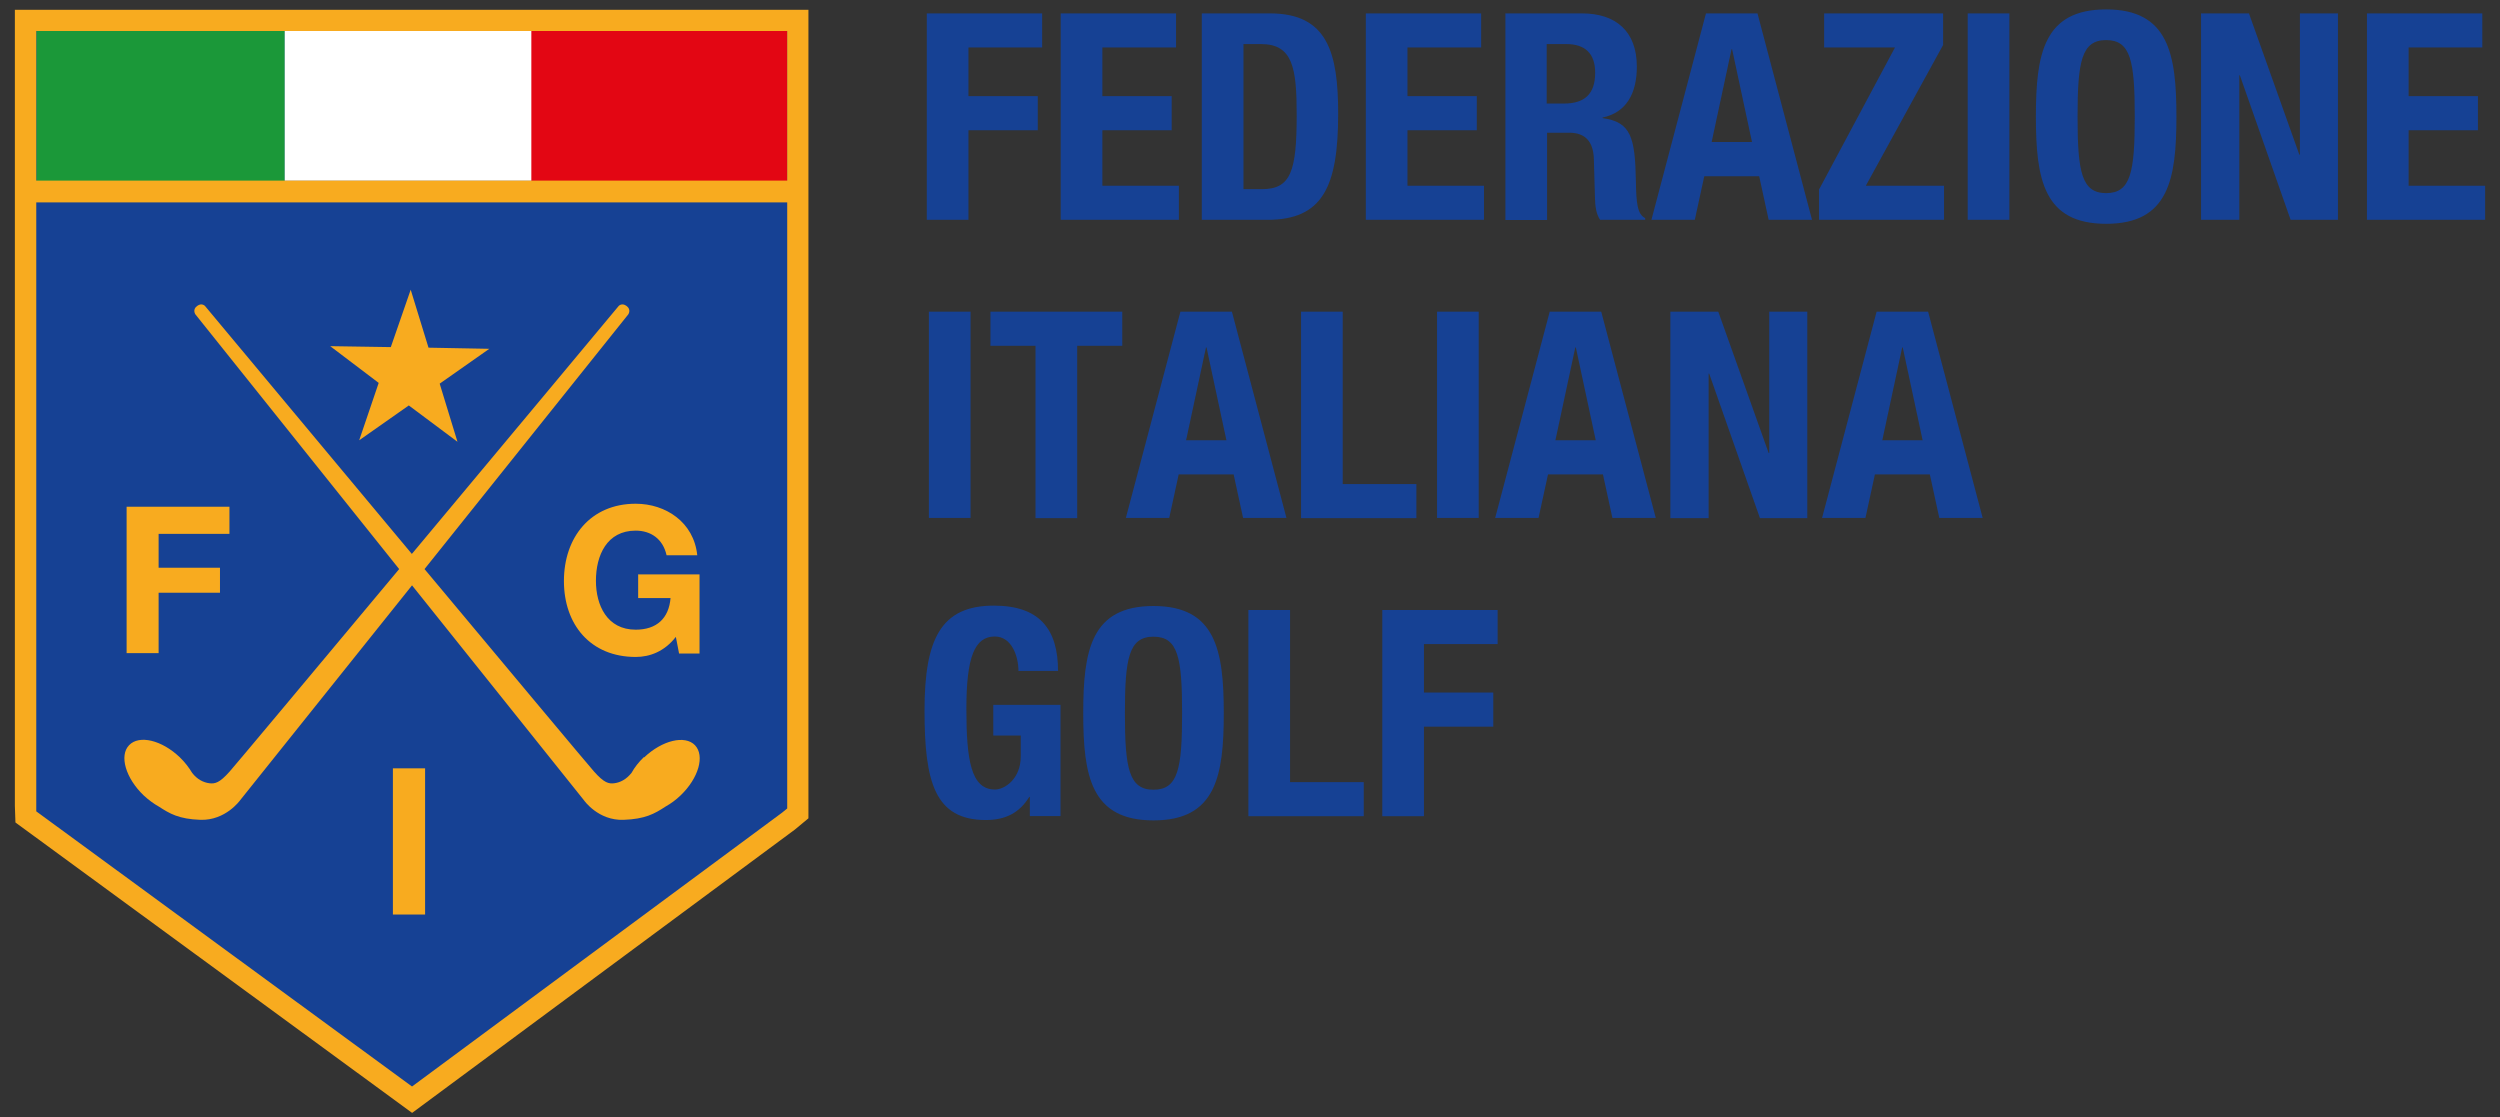 <svg width="132" height="59" viewBox="0 0 132 59" xmlns="http://www.w3.org/2000/svg">
    <rect x="0" y="0" width="132" height="59" fill="#333333" stroke="none"/>
    <g fill-rule="nonzero" fill="none">
        <path fill="#164194" d="m21.755 58.057-20.38-14.92-.02-.59V1.077h40.77v41.87l-.49.4z"/>
        <path fill="#FFF" d="M15.015 1.627h13.14v7.92h-13.14z"/>
        <path fill="#1B9839" d="M1.925 1.627h13.1v7.94h-13.1z"/>
        <path fill="#E30613" d="M28.055 1.627h13.52v7.94h-13.52z"/>
        <g fill="#F8AB1F">
            <path d="M21.755 58.757.815 43.427l-.03-.87V.517h41.9v42.69l-.71.59-20.21 14.96h-.01zm-19.83-15.91 19.83 14.52 19.54-14.46.27-.22V1.637H1.915v41.2l.01.01z"/>
            <path d="M8.375 31.297h3.24v-1.32h-3.24v-1.79h3.74v-1.43h-5.43v7.73h1.69zM20.745 40.567h1.7v7.72h-1.7zM33.695 30.307v1.27h1.71c-.09 1.07-.73 1.67-1.84 1.67-1.52 0-2.1-1.3-2.1-2.58 0-1.35.58-2.65 2.1-2.65.8 0 1.44.44 1.63 1.3h1.62c-.18-1.75-1.67-2.72-3.25-2.72-2.39 0-3.79 1.78-3.79 4.08s1.4 4.01 3.79 4.01c.75 0 1.52-.29 2.12-1.06l.17.88h1.08v-4.18h-3.25l.01-.02zM22.625 18.357l-.94-3.06-1.05 3.03-3.2-.05 2.56 1.94-1.03 3.03 2.62-1.84 2.57 1.92-.94-3.07 2.62-1.84z"/>
            <path d="M33.995 39.977c-.27.26-.49.54-.65.83-.27.34-.59.51-.92.55-.28.03-.52-.01-1.06-.62-.27-.3-4.44-5.29-8.95-10.69l10.76-13.45s.17-.25-.09-.44c-.25-.19-.42 0-.42 0s-5.57 6.69-10.92 13.09l-10.92-13.09s-.17-.19-.42 0c-.26.19-.09.44-.09.44l10.76 13.45c-4.51 5.4-8.68 10.39-8.95 10.69-.54.61-.78.65-1.06.62-.33-.04-.66-.21-.92-.55-.17-.28-.38-.56-.65-.82-.95-.91-2.15-1.2-2.68-.64-.53.55-.18 1.74.77 2.65.26.24.53.44.8.59.57.37 1.05.66 2.2.7 1.33.04 2.09-1.03 2.09-1.03l9.08-11.35 9.08 11.35s.75 1.08 2.09 1.03c1.14-.04 1.63-.32 2.2-.69 0 0 .02-.01.03-.02.27-.15.53-.34.78-.58.95-.91 1.29-2.09.76-2.65-.53-.55-1.73-.26-2.68.64M1.505 9.537h40.69v1.15H1.505z"/>
        </g>
        <g fill="#164194">
            <path d="M48.935.707h6.09v1.8h-3.89v2.57h3.66v1.8h-3.66v4.73h-2.2zM62.095.707v1.8h-3.89v2.57h3.66v1.8h-3.66v2.93h4.04v1.8h-6.24V.707zM65.655 9.987h.98c1.53 0 1.83-.96 1.83-3.92 0-2.47-.2-3.74-1.88-3.74h-.93v7.66zm-2.2-9.28h3.6c3.05 0 3.6 2.09 3.6 5.3 0 3.86-.82 5.6-3.74 5.6h-3.46V.707zM78.205.707v1.8h-3.89v2.57h3.66v1.8h-3.66v2.93h4.04v1.8h-6.24V.707zM81.655 5.467h.92c1.05 0 1.65-.46 1.65-1.63 0-1.01-.53-1.51-1.52-1.51h-1.04v3.14h-.01zm-2.19-4.76h4.06c1.8 0 2.9.95 2.9 2.81 0 1.45-.58 2.43-1.81 2.69v.03c1.5.2 1.72 1.02 1.76 3.33.02 1.14.07 1.74.49 1.95v.09h-2.38c-.21-.31-.26-.72-.27-1.14l-.06-2.09c-.03-.85-.41-1.37-1.3-1.37h-1.17v4.61h-2.2V.717l-.02-.01zM90.365 7.497h2.14l-1.05-4.9h-.03l-1.05 4.9h-.01zm-.29-6.79h2.72l2.88 10.9h-2.29l-.5-2.3h-2.9l-.5 2.3h-2.29l2.88-10.9zM96.045 10.007l4.01-7.5h-3.74v-1.8h6.28v1.67l-4.08 7.43h4.13v1.8h-6.6zM103.895.707h2.2v10.9h-2.2zM111.205 10.197c1.3 0 1.51-1.11 1.51-4.04 0-2.93-.21-4.04-1.51-4.04s-1.51 1.13-1.51 4.04.21 4.04 1.51 4.04m0-9.7c3.29 0 3.71 2.35 3.71 5.66s-.41 5.66-3.71 5.66-3.71-2.35-3.71-5.66.41-5.66 3.71-5.66M118.745.707l2.66 7.46h.03V.707h2.01v10.9h-2.5l-2.68-7.63h-.03v7.63h-2.02V.707zM124.975.707v10.9h6.24v-1.8h-4.04v-2.93h3.66v-1.8h-3.66v-2.57h3.89v-1.8zM49.045 16.457h2.2v10.89h-2.2zM59.255 16.457v1.8h-2.38v9.1h-2.2v-9.1h-2.38v-1.8zM62.615 23.247h2.14l-1.05-4.9h-.03l-1.05 4.9h-.01zm-.29-6.79h2.72l2.88 10.89h-2.29l-.5-2.3h-2.9l-.5 2.3h-2.29l2.88-10.89zM68.695 27.357v-10.9h2.2v9.1h3.89v1.8zM75.875 16.457h2.2v10.89h-2.2zM82.115 23.247h2.14l-1.05-4.9h-.03l-1.05 4.9h-.01zm-.29-6.79h2.72l2.88 10.89h-2.29l-.5-2.3h-2.9l-.5 2.3h-2.29l2.88-10.89zM90.725 16.457l2.66 7.46h.03v-7.46h2.01v10.9h-2.5l-2.68-7.63h-.03v7.63h-2.02v-10.9zM99.375 23.247h2.14l-1.05-4.9h-.03l-1.05 4.9h-.01zm-.29-6.79h2.72l2.88 10.89h-2.29l-.5-2.3h-2.9l-.5 2.3h-2.29l2.88-10.89zM53.775 35.437c0-.81-.37-1.83-1.25-1.83-1.07 0-1.5 1.1-1.5 3.81s.24 4.27 1.51 4.27c.52 0 1.36-.57 1.36-1.74v-1.11h-1.45v-1.62h3.55v5.87h-1.62v-1.01h-.03c-.52.85-1.27 1.22-2.29 1.22-2.7 0-3.24-2.01-3.24-5.78 0-3.77.86-5.54 3.66-5.54 2.41 0 3.39 1.24 3.39 3.45h-2.1l.01.01zM60.905 41.697c1.3 0 1.51-1.11 1.51-4.04 0-2.93-.21-4.04-1.51-4.04s-1.51 1.13-1.51 4.04.21 4.04 1.51 4.04m0-9.7c3.29 0 3.71 2.35 3.71 5.66s-.41 5.66-3.71 5.66-3.71-2.35-3.71-5.66.41-5.66 3.71-5.66M65.915 43.097v-10.89h2.2v9.09h3.89v1.8zM72.985 32.207h6.09v1.8h-3.89v2.56h3.66v1.8h-3.66v4.73h-2.2z"/>
        </g>
    </g>
</svg>
